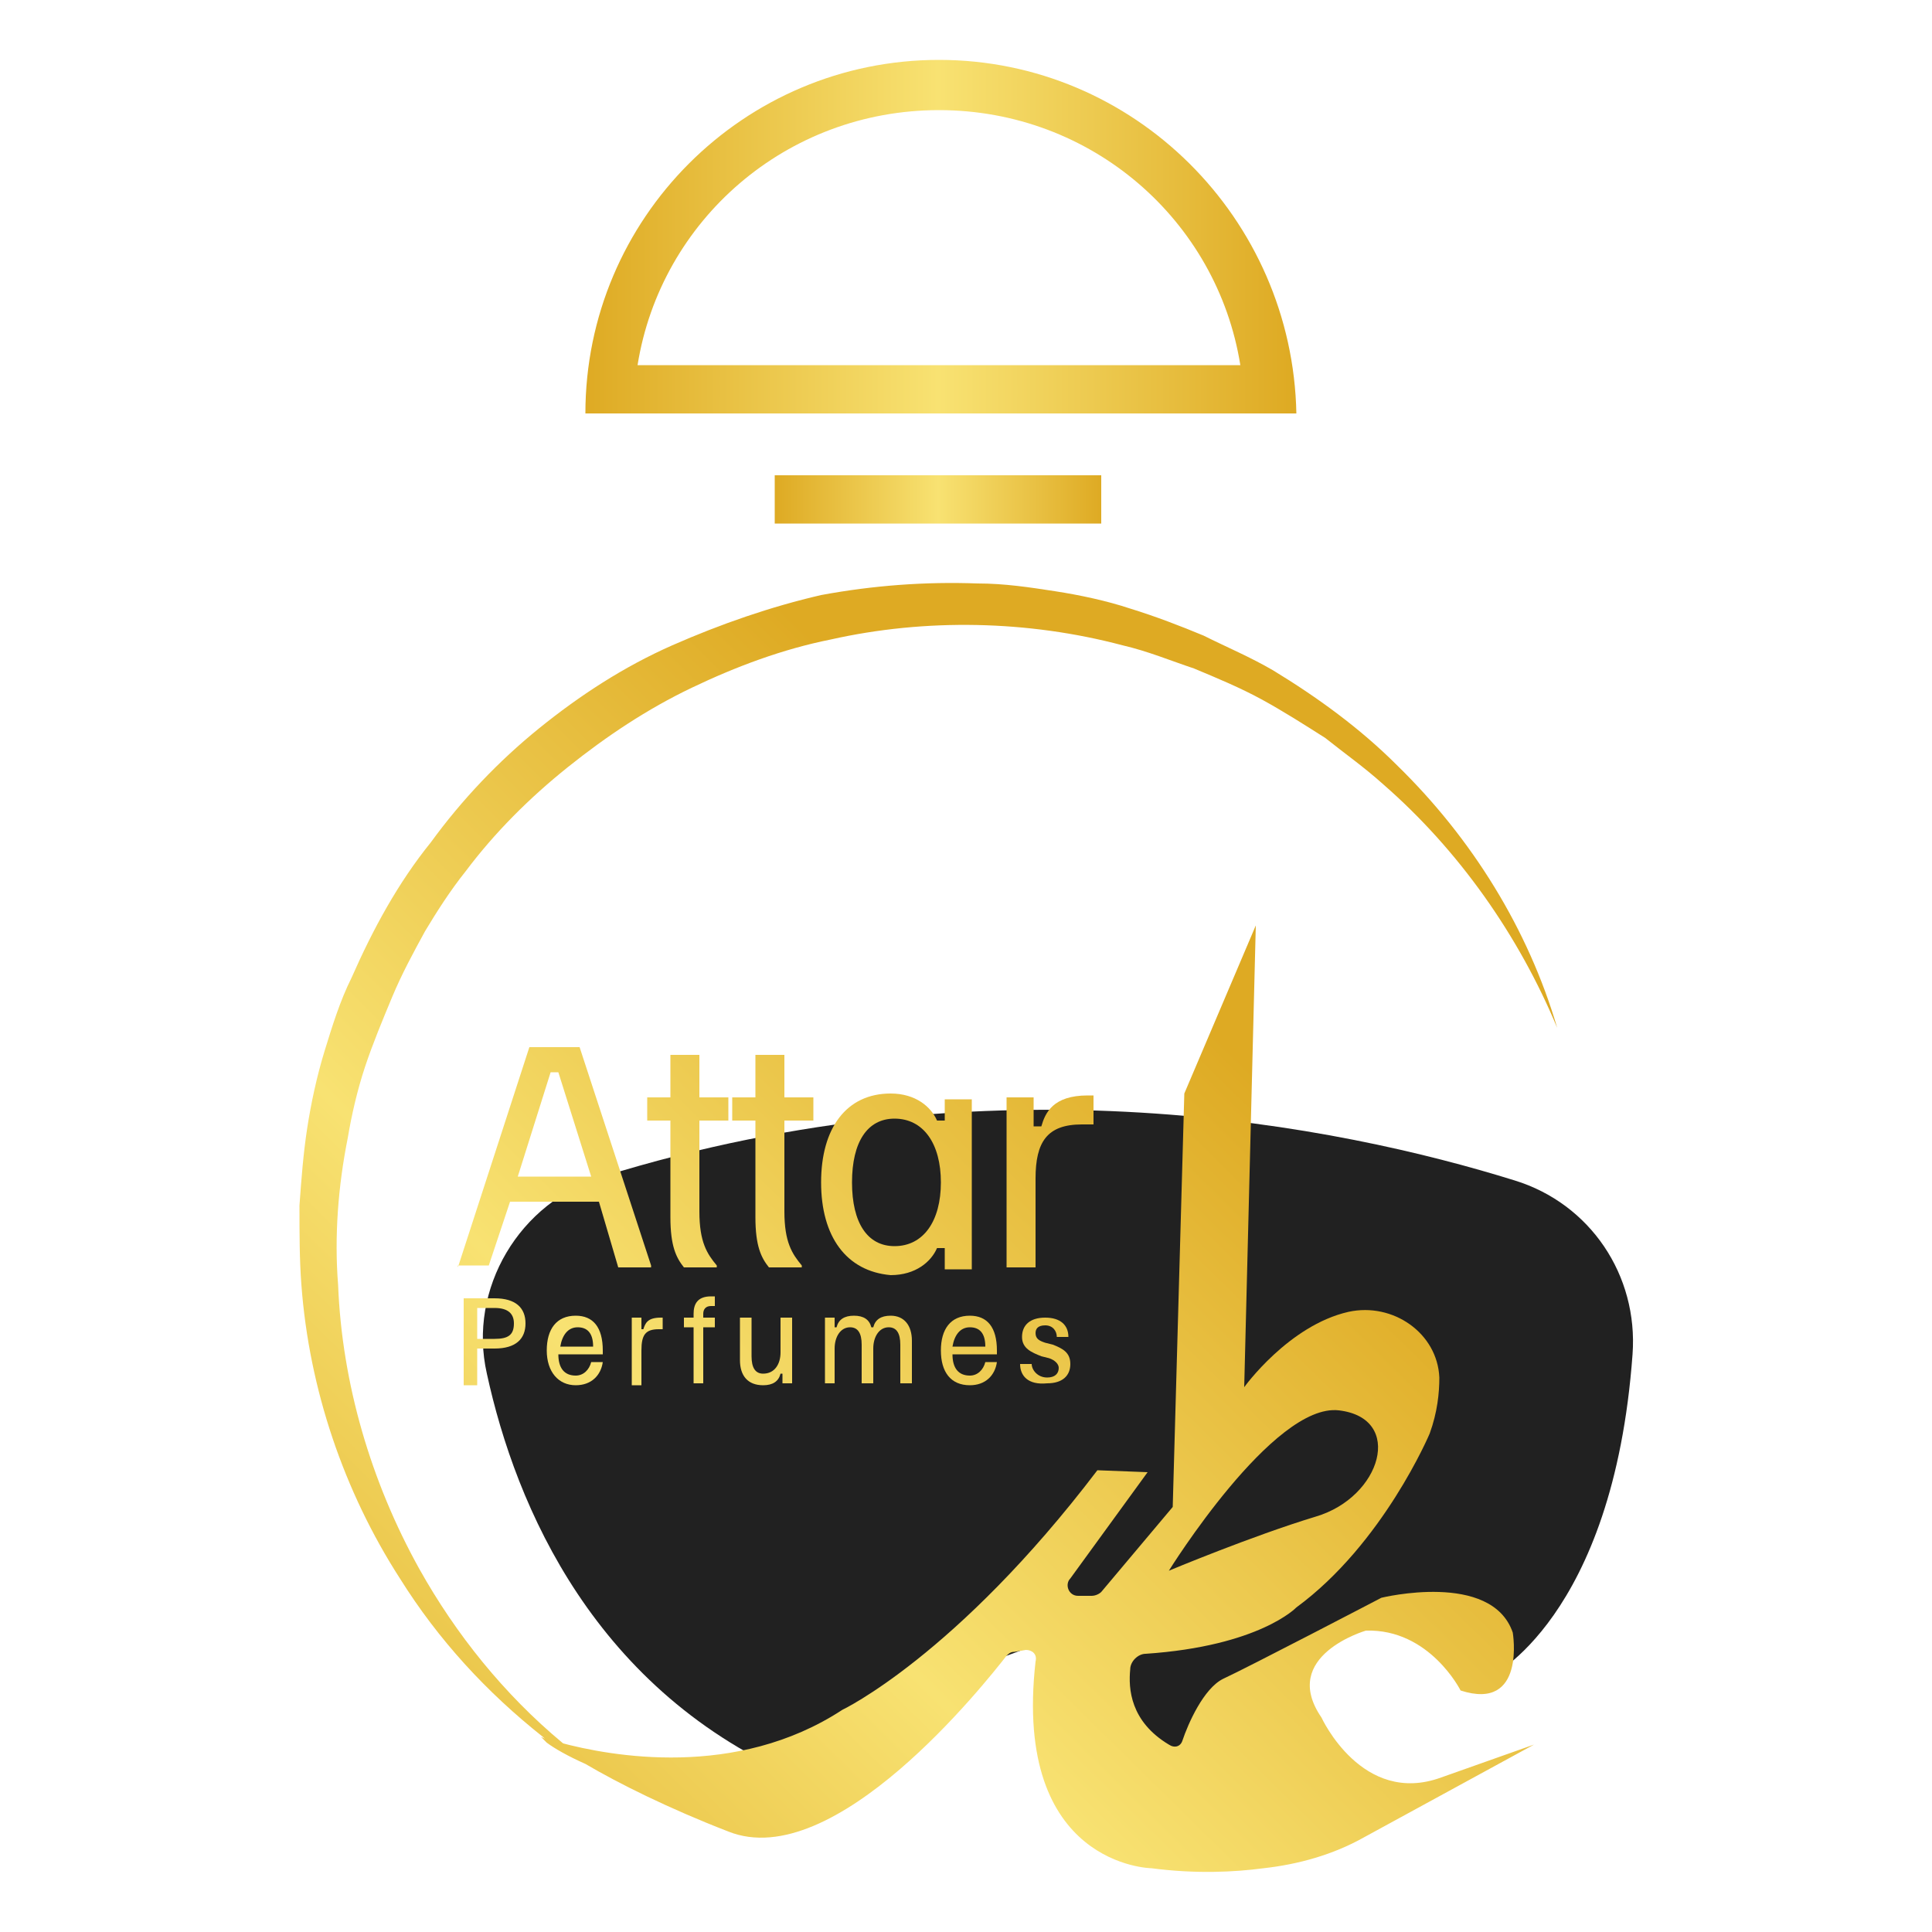 <?xml version="1.0" encoding="utf-8"?>
<!-- Generator: Adobe Illustrator 24.1.3, SVG Export Plug-In . SVG Version: 6.00 Build 0)  -->
<svg version="1.1" id="Layer_1" xmlns="http://www.w3.org/2000/svg" xmlns:xlink="http://www.w3.org/1999/xlink" x="0px" y="0px"
	 viewBox="0 0 100 100" style="enable-background:new 0 0 100 100;" xml:space="preserve">
<style type="text/css">
	.st0{fill:url(#SVGID_1_);}
	.st1{fill:url(#SVGID_2_);}
	.st2{fill:url(#SVGID_3_);}
	.st3{fill:url(#SVGID_4_);}
	.st4{fill:url(#SVGID_5_);}
	.st5{fill:url(#SVGID_6_);}
	.st6{fill:url(#SVGID_7_);}
	.st7{fill:#212121;}
	.st8{fill:url(#SVGID_8_);}
	.st9{fill:url(#SVGID_9_);}
	.st10{fill:url(#SVGID_10_);}
	.st11{fill:url(#SVGID_11_);}
	.st12{fill:url(#SVGID_12_);}
	.st13{fill:url(#SVGID_13_);}
	.st14{fill:url(#SVGID_14_);}
	.st15{fill:url(#SVGID_15_);}
	.st16{fill:url(#SVGID_16_);}
	.st17{fill:url(#SVGID_17_);}
	.st18{fill:url(#SVGID_18_);}
	.st19{fill:url(#SVGID_19_);}
	.st20{fill:url(#SVGID_20_);}
	.st21{fill:url(#SVGID_21_);}
	.st22{fill:url(#SVGID_22_);}
	.st23{fill:url(#SVGID_23_);}
	.st24{fill:url(#SVGID_24_);}
	.st25{fill:url(#SVGID_25_);}
</style>
<g>
	<g>
		<path class="st7" d="M77.1,86.8c0,0,6.4-3,7.4-16.7c0.3-4.1-2.2-7.8-6.1-9c-9-2.8-26.9-6.5-47.2-0.2c-4.3,1.3-7,5.8-6,10.2
			c1.5,6.9,5.6,16.5,16.3,21l5.5-2.8l4.3-3.3l3.5-1.3l2.9-0.2l-0.3,4.2l0.7,2.3l6.7,1.5l1.2-4.6l0.5-1.6l2-1.6l3.1-0.8l2.7,0
			L77.1,86.8z"/>
	</g>
	<g>
		<g>
			<linearGradient id="SVGID_1_" gradientUnits="userSpaceOnUse" x1="2.847" y1="91.252" x2="51.306" y2="42.059">
				<stop  offset="0" style="stop-color:#DEAA23"/>
				<stop  offset="0.5" style="stop-color:#F8E272"/>
				<stop  offset="1" style="stop-color:#DEAA23"/>
			</linearGradient>
			<path class="st0" d="M24,71.6v-4.4h1.6c1.1,0,1.6,0.5,1.6,1.3s-0.5,1.3-1.6,1.3h-0.9v1.9H24z M24.7,69.3h0.9c0.7,0,1-0.2,1-0.8
				c0-0.5-0.3-0.8-1-0.8h-0.9V69.3z"/>
			<linearGradient id="SVGID_2_" gradientUnits="userSpaceOnUse" x1="5.891" y1="94.25" x2="54.35" y2="45.057">
				<stop  offset="0" style="stop-color:#DEAA23"/>
				<stop  offset="0.5" style="stop-color:#F8E272"/>
				<stop  offset="1" style="stop-color:#DEAA23"/>
			</linearGradient>
			<path class="st1" d="M28.3,69.9c0-1.1,0.5-1.8,1.5-1.8c0.9,0,1.4,0.6,1.4,1.8v0.2h-2.3c0,0.7,0.3,1.1,0.9,1.1
				c0.4,0,0.7-0.3,0.8-0.7h0.6c-0.1,0.7-0.6,1.2-1.4,1.2C28.9,71.7,28.3,71,28.3,69.9z M30.7,69.7c0-0.7-0.3-1-0.8-1
				c-0.5,0-0.8,0.4-0.9,1H30.7z"/>
			<linearGradient id="SVGID_3_" gradientUnits="userSpaceOnUse" x1="7.498" y1="95.833" x2="55.957" y2="46.64">
				<stop  offset="0" style="stop-color:#DEAA23"/>
				<stop  offset="0.5" style="stop-color:#F8E272"/>
				<stop  offset="1" style="stop-color:#DEAA23"/>
			</linearGradient>
			<path class="st2" d="M32.7,71.6v-3.4h0.5v0.6h0.1c0.1-0.3,0.2-0.6,0.9-0.6h0.1v0.6h-0.2c-0.7,0-0.9,0.3-0.9,1.1v1.8H32.7z"/>
			<linearGradient id="SVGID_4_" gradientUnits="userSpaceOnUse" x1="8.958" y1="97.271" x2="57.416" y2="48.078">
				<stop  offset="0" style="stop-color:#DEAA23"/>
				<stop  offset="0.5" style="stop-color:#F8E272"/>
				<stop  offset="1" style="stop-color:#DEAA23"/>
			</linearGradient>
			<path class="st3" d="M35.9,71.6v-2.9h-0.5v-0.5h0.5V68c0-0.5,0.2-0.9,0.9-0.9c0.1,0,0.2,0,0.2,0v0.5c0,0-0.1,0-0.2,0
				c-0.3,0-0.4,0.2-0.4,0.4v0.2h0.6v0.5h-0.6v2.9H35.9z"/>
			<linearGradient id="SVGID_5_" gradientUnits="userSpaceOnUse" x1="10.902" y1="99.187" x2="59.361" y2="49.994">
				<stop  offset="0" style="stop-color:#DEAA23"/>
				<stop  offset="0.5" style="stop-color:#F8E272"/>
				<stop  offset="1" style="stop-color:#DEAA23"/>
			</linearGradient>
			<path class="st4" d="M38.3,70.4v-2.2h0.6v2c0,0.6,0.2,0.9,0.6,0.9c0.6,0,0.9-0.5,0.9-1.1v-1.8h0.6v3.4h-0.5v-0.5h-0.1
				c-0.1,0.4-0.4,0.6-0.9,0.6C38.7,71.7,38.3,71.2,38.3,70.4z"/>
			<linearGradient id="SVGID_6_" gradientUnits="userSpaceOnUse" x1="13.603" y1="101.847" x2="62.061" y2="52.654">
				<stop  offset="0" style="stop-color:#DEAA23"/>
				<stop  offset="0.5" style="stop-color:#F8E272"/>
				<stop  offset="1" style="stop-color:#DEAA23"/>
			</linearGradient>
			<path class="st5" d="M42.7,71.6v-3.4h0.5v0.5h0.1c0.1-0.4,0.4-0.6,0.9-0.6c0.5,0,0.8,0.2,0.9,0.6h0.1c0.1-0.4,0.4-0.6,0.9-0.6
				c0.7,0,1.1,0.5,1.1,1.3v2.2h-0.6v-2c0-0.6-0.2-0.9-0.6-0.9c-0.5,0-0.8,0.5-0.8,1.1v1.8h-0.6v-2c0-0.6-0.2-0.9-0.6-0.9
				c-0.5,0-0.8,0.5-0.8,1.1v1.8H42.7z"/>
			<linearGradient id="SVGID_7_" gradientUnits="userSpaceOnUse" x1="16.229" y1="104.433" x2="64.687" y2="55.24">
				<stop  offset="0" style="stop-color:#DEAA23"/>
				<stop  offset="0.5" style="stop-color:#F8E272"/>
				<stop  offset="1" style="stop-color:#DEAA23"/>
			</linearGradient>
			<path class="st6" d="M48.7,69.9c0-1.1,0.5-1.8,1.5-1.8c0.9,0,1.4,0.6,1.4,1.8v0.2h-2.3c0,0.7,0.3,1.1,0.9,1.1
				c0.4,0,0.7-0.3,0.8-0.7h0.6c-0.1,0.7-0.6,1.2-1.4,1.2C49.2,71.7,48.7,71,48.7,69.9z M51,69.7c0-0.7-0.3-1-0.8-1
				c-0.5,0-0.8,0.4-0.9,1H51z"/>
			<linearGradient id="SVGID_8_" gradientUnits="userSpaceOnUse" x1="18.228" y1="106.403" x2="66.686" y2="57.21">
				<stop  offset="0" style="stop-color:#DEAA23"/>
				<stop  offset="0.5" style="stop-color:#F8E272"/>
				<stop  offset="1" style="stop-color:#DEAA23"/>
			</linearGradient>
			<path class="st8" d="M52.8,70.6h0.6c0,0.3,0.3,0.7,0.8,0.7c0.4,0,0.6-0.2,0.6-0.5c0-0.2-0.2-0.4-0.5-0.5l-0.4-0.1
				c-0.5-0.2-1-0.4-1-1c0-0.6,0.4-1,1.2-1c0.8,0,1.2,0.4,1.2,1h-0.6c0-0.3-0.2-0.6-0.6-0.6c-0.4,0-0.5,0.2-0.5,0.4
				c0,0.3,0.2,0.4,0.5,0.5l0.4,0.1c0.5,0.2,0.9,0.4,0.9,1c0,0.6-0.4,1-1.2,1C53.2,71.7,52.8,71.2,52.8,70.6z"/>
		</g>
		<g>
			<linearGradient id="SVGID_9_" gradientUnits="userSpaceOnUse" x1="1.255" y1="89.683" x2="49.714" y2="40.491">
				<stop  offset="0" style="stop-color:#DEAA23"/>
				<stop  offset="0.5" style="stop-color:#F8E272"/>
				<stop  offset="1" style="stop-color:#DEAA23"/>
			</linearGradient>
			<path class="st9" d="M23.7,65.6L23.7,65.6l3.7-11.4h2.6l3.7,11.3v0.1h-1.7L31,62.2h-4.6l-1.1,3.3H23.7z M26.8,60.9h3.8l-1.7-5.4
				h-0.4L26.8,60.9z"/>
			<linearGradient id="SVGID_10_" gradientUnits="userSpaceOnUse" x1="4.048" y1="92.434" x2="52.507" y2="43.241">
				<stop  offset="0" style="stop-color:#DEAA23"/>
				<stop  offset="0.5" style="stop-color:#F8E272"/>
				<stop  offset="1" style="stop-color:#DEAA23"/>
			</linearGradient>
			<path class="st10" d="M35.4,65.6c-0.4-0.5-0.7-1.1-0.7-2.6V58h-1.2v-1.2h1.2v-2.2h1.5v2.2h1.5V58h-1.5v4.7c0,1.6,0.4,2.2,0.9,2.8
				v0.1H35.4z"/>
			<linearGradient id="SVGID_11_" gradientUnits="userSpaceOnUse" x1="6.286" y1="94.639" x2="54.745" y2="45.446">
				<stop  offset="0" style="stop-color:#DEAA23"/>
				<stop  offset="0.5" style="stop-color:#F8E272"/>
				<stop  offset="1" style="stop-color:#DEAA23"/>
			</linearGradient>
			<path class="st11" d="M39.8,65.6c-0.4-0.5-0.7-1.1-0.7-2.6V58h-1.2v-1.2h1.2v-2.2h1.5v2.2h1.5V58h-1.5v4.7c0,1.6,0.4,2.2,0.9,2.8
				v0.1H39.8z"/>
			<linearGradient id="SVGID_12_" gradientUnits="userSpaceOnUse" x1="10.388" y1="98.68" x2="58.846" y2="49.487">
				<stop  offset="0" style="stop-color:#DEAA23"/>
				<stop  offset="0.5" style="stop-color:#F8E272"/>
				<stop  offset="1" style="stop-color:#DEAA23"/>
			</linearGradient>
			<path class="st12" d="M42.5,61.2c0-2.8,1.3-4.6,3.6-4.6c1.3,0,2.1,0.7,2.4,1.4h0.4v-1.1h1.4v8.8h-1.4v-1.1h-0.4
				c-0.3,0.7-1.1,1.4-2.4,1.4C43.8,65.8,42.5,64,42.5,61.2z M48.7,61.2c0-2-0.9-3.3-2.4-3.3c-1.4,0-2.2,1.2-2.2,3.3
				c0,2.1,0.8,3.3,2.2,3.3C47.8,64.5,48.7,63.2,48.7,61.2z"/>
			<linearGradient id="SVGID_13_" gradientUnits="userSpaceOnUse" x1="13.2" y1="101.45" x2="61.658" y2="52.257">
				<stop  offset="0" style="stop-color:#DEAA23"/>
				<stop  offset="0.5" style="stop-color:#F8E272"/>
				<stop  offset="1" style="stop-color:#DEAA23"/>
			</linearGradient>
			<path class="st13" d="M52.1,65.6v-8.8h1.4v1.5h0.4c0.2-0.7,0.6-1.6,2.4-1.6h0.3v1.5H56c-1.8,0-2.4,0.9-2.4,2.8v4.6H52.1z"/>
		</g>
		<g>
			<linearGradient id="SVGID_14_" gradientUnits="userSpaceOnUse" x1="27.041" y1="115.084" x2="75.499" y2="65.891">
				<stop  offset="0" style="stop-color:#DEAA23"/>
				<stop  offset="0.5" style="stop-color:#F8E272"/>
				<stop  offset="1" style="stop-color:#DEAA23"/>
			</linearGradient>
			<path class="st14" d="M74.6,92c-4.1,1.5-6.2-3.1-6.2-3.1c-2.2-3.2,2.3-4.5,2.3-4.5c3.3-0.1,4.9,3.1,4.9,3.1c3.4,1.1,2.7-3,2.7-3
				c-1.1-3.2-6.8-1.8-6.8-1.8s-6.9,3.6-8.2,4.2c-1,0.5-1.8,2.3-2.1,3.2c-0.1,0.3-0.4,0.4-0.7,0.2c-2-1.2-2.1-2.9-2-3.9
				c0-0.4,0.4-0.8,0.8-0.8c5.9-0.4,7.8-2.4,7.8-2.4c4.5-3.3,6.9-9,6.9-9c0.4-1.1,0.5-2.1,0.5-2.9c-0.1-2.3-2.4-3.9-4.7-3.4
				c-3.1,0.7-5.4,3.9-5.4,3.9L65,47.9l-3.7,8.7L60.7,78L57,82.4c-0.1,0.1-0.3,0.2-0.5,0.2l-0.7,0c-0.5,0-0.7-0.6-0.4-0.9l4-5.5
				l-2.6-0.1c-7.3,9.6-13.2,12.4-13.2,12.4c-5.5,3.6-12,2.4-14.6,1.7c-0.5-0.1-0.8-0.2-1-0.3c0.1,0.1,0.2,0.2,0.3,0.3
				c0.4,0.3,1.1,0.7,2,1.1c1.7,1,4.3,2.3,7.4,3.5c5.5,2.2,13.3-7.7,14.4-9.1c0.1-0.1,0.2-0.2,0.4-0.2l0.6-0.1c0.3,0,0.6,0.2,0.5,0.6
				c-1.2,10.6,6,10.7,6,10.7c2.3,0.3,4.3,0.2,5.8,0c1.8-0.2,3.6-0.7,5.2-1.6l8.8-4.8L74.6,92z M69.3,73c3.4,0.4,2.2,4.5-1.2,5.5
				c-3.3,1-7.6,2.8-7.6,2.8S65.9,72.6,69.3,73z"/>
			<linearGradient id="SVGID_15_" gradientUnits="userSpaceOnUse" x1="5.969" y1="94.326" x2="54.427" y2="45.134">
				<stop  offset="0" style="stop-color:#DEAA23"/>
				<stop  offset="0.5" style="stop-color:#F8E272"/>
				<stop  offset="1" style="stop-color:#DEAA23"/>
			</linearGradient>
			<path class="st15" d="M80.6,53.2c-2-4.8-5.1-9.2-9-12.6c-1-0.9-2-1.6-3-2.4c-1.1-0.7-2.2-1.4-3.3-2c-1.1-0.6-2.3-1.1-3.5-1.6
				c-1.2-0.4-2.4-0.9-3.7-1.2C53.2,32.1,47.9,32,43,33.1c-2.5,0.5-4.9,1.4-7.2,2.5c-2.3,1.1-4.4,2.5-6.4,4.1c-2,1.6-3.8,3.4-5.3,5.4
				c-0.8,1-1.5,2.1-2.1,3.1c-0.6,1.1-1.2,2.2-1.7,3.4c-0.5,1.2-1,2.4-1.4,3.6c-0.4,1.2-0.7,2.5-0.9,3.7c-0.5,2.5-0.7,5.1-0.5,7.6
				c0.2,5.1,1.7,10.2,4.2,14.7c1.9,3.4,4.4,6.5,7.4,9c0.4,0.4,0.9,0.7,1.3,1.1c-0.9-0.5-1.5-0.9-2-1.1c-0.1-0.1-0.2-0.2-0.3-0.3
				c-2.9-2.3-5.4-5-7.4-8.2c-2.9-4.5-4.7-9.8-5.1-15.2c-0.1-1.3-0.1-2.7-0.1-4.1c0.1-1.4,0.2-2.7,0.4-4c0.2-1.3,0.5-2.7,0.9-4
				c0.4-1.3,0.8-2.6,1.4-3.8c1.1-2.5,2.4-4.9,4.1-7c1.6-2.2,3.5-4.2,5.6-5.9c2.1-1.7,4.4-3.2,6.9-4.3c2.5-1.1,5.1-2,7.7-2.6
				c2.7-0.5,5.4-0.7,8.1-0.6c1.4,0,2.7,0.2,4,0.4c1.3,0.2,2.7,0.5,3.9,0.9c1.3,0.4,2.6,0.9,3.8,1.4c1.2,0.6,2.4,1.1,3.6,1.8
				c2.3,1.4,4.5,3,6.4,4.9C76.2,43.4,79.1,48.1,80.6,53.2z"/>
		</g>
	</g>
	<g>
		<linearGradient id="SVGID_16_" gradientUnits="userSpaceOnUse" x1="40.109" y1="25.843" x2="57.018" y2="25.843">
			<stop  offset="0" style="stop-color:#DEAA23"/>
			<stop  offset="0.5" style="stop-color:#F8E272"/>
			<stop  offset="1" style="stop-color:#DEAA23"/>
		</linearGradient>
		<rect x="40.1" y="24.6" class="st16" width="16.9" height="2.5"/>
	</g>
	<linearGradient id="SVGID_17_" gradientUnits="userSpaceOnUse" x1="30.218" y1="12.235" x2="66.909" y2="12.235">
		<stop  offset="0" style="stop-color:#DEAA23"/>
		<stop  offset="0.5" style="stop-color:#F8E272"/>
		<stop  offset="1" style="stop-color:#DEAA23"/>
	</linearGradient>
	<path class="st17" d="M48.6,3.1c-10.1,0-18.3,8.2-18.3,18.3h0.7h1.9h31.6h1.9h0.7C66.9,11.3,58.7,3.1,48.6,3.1z M33,18.9
		c1.2-7.5,7.7-13.2,15.6-13.2s14.4,5.7,15.6,13.2H33z"/>
</g>
</svg>
